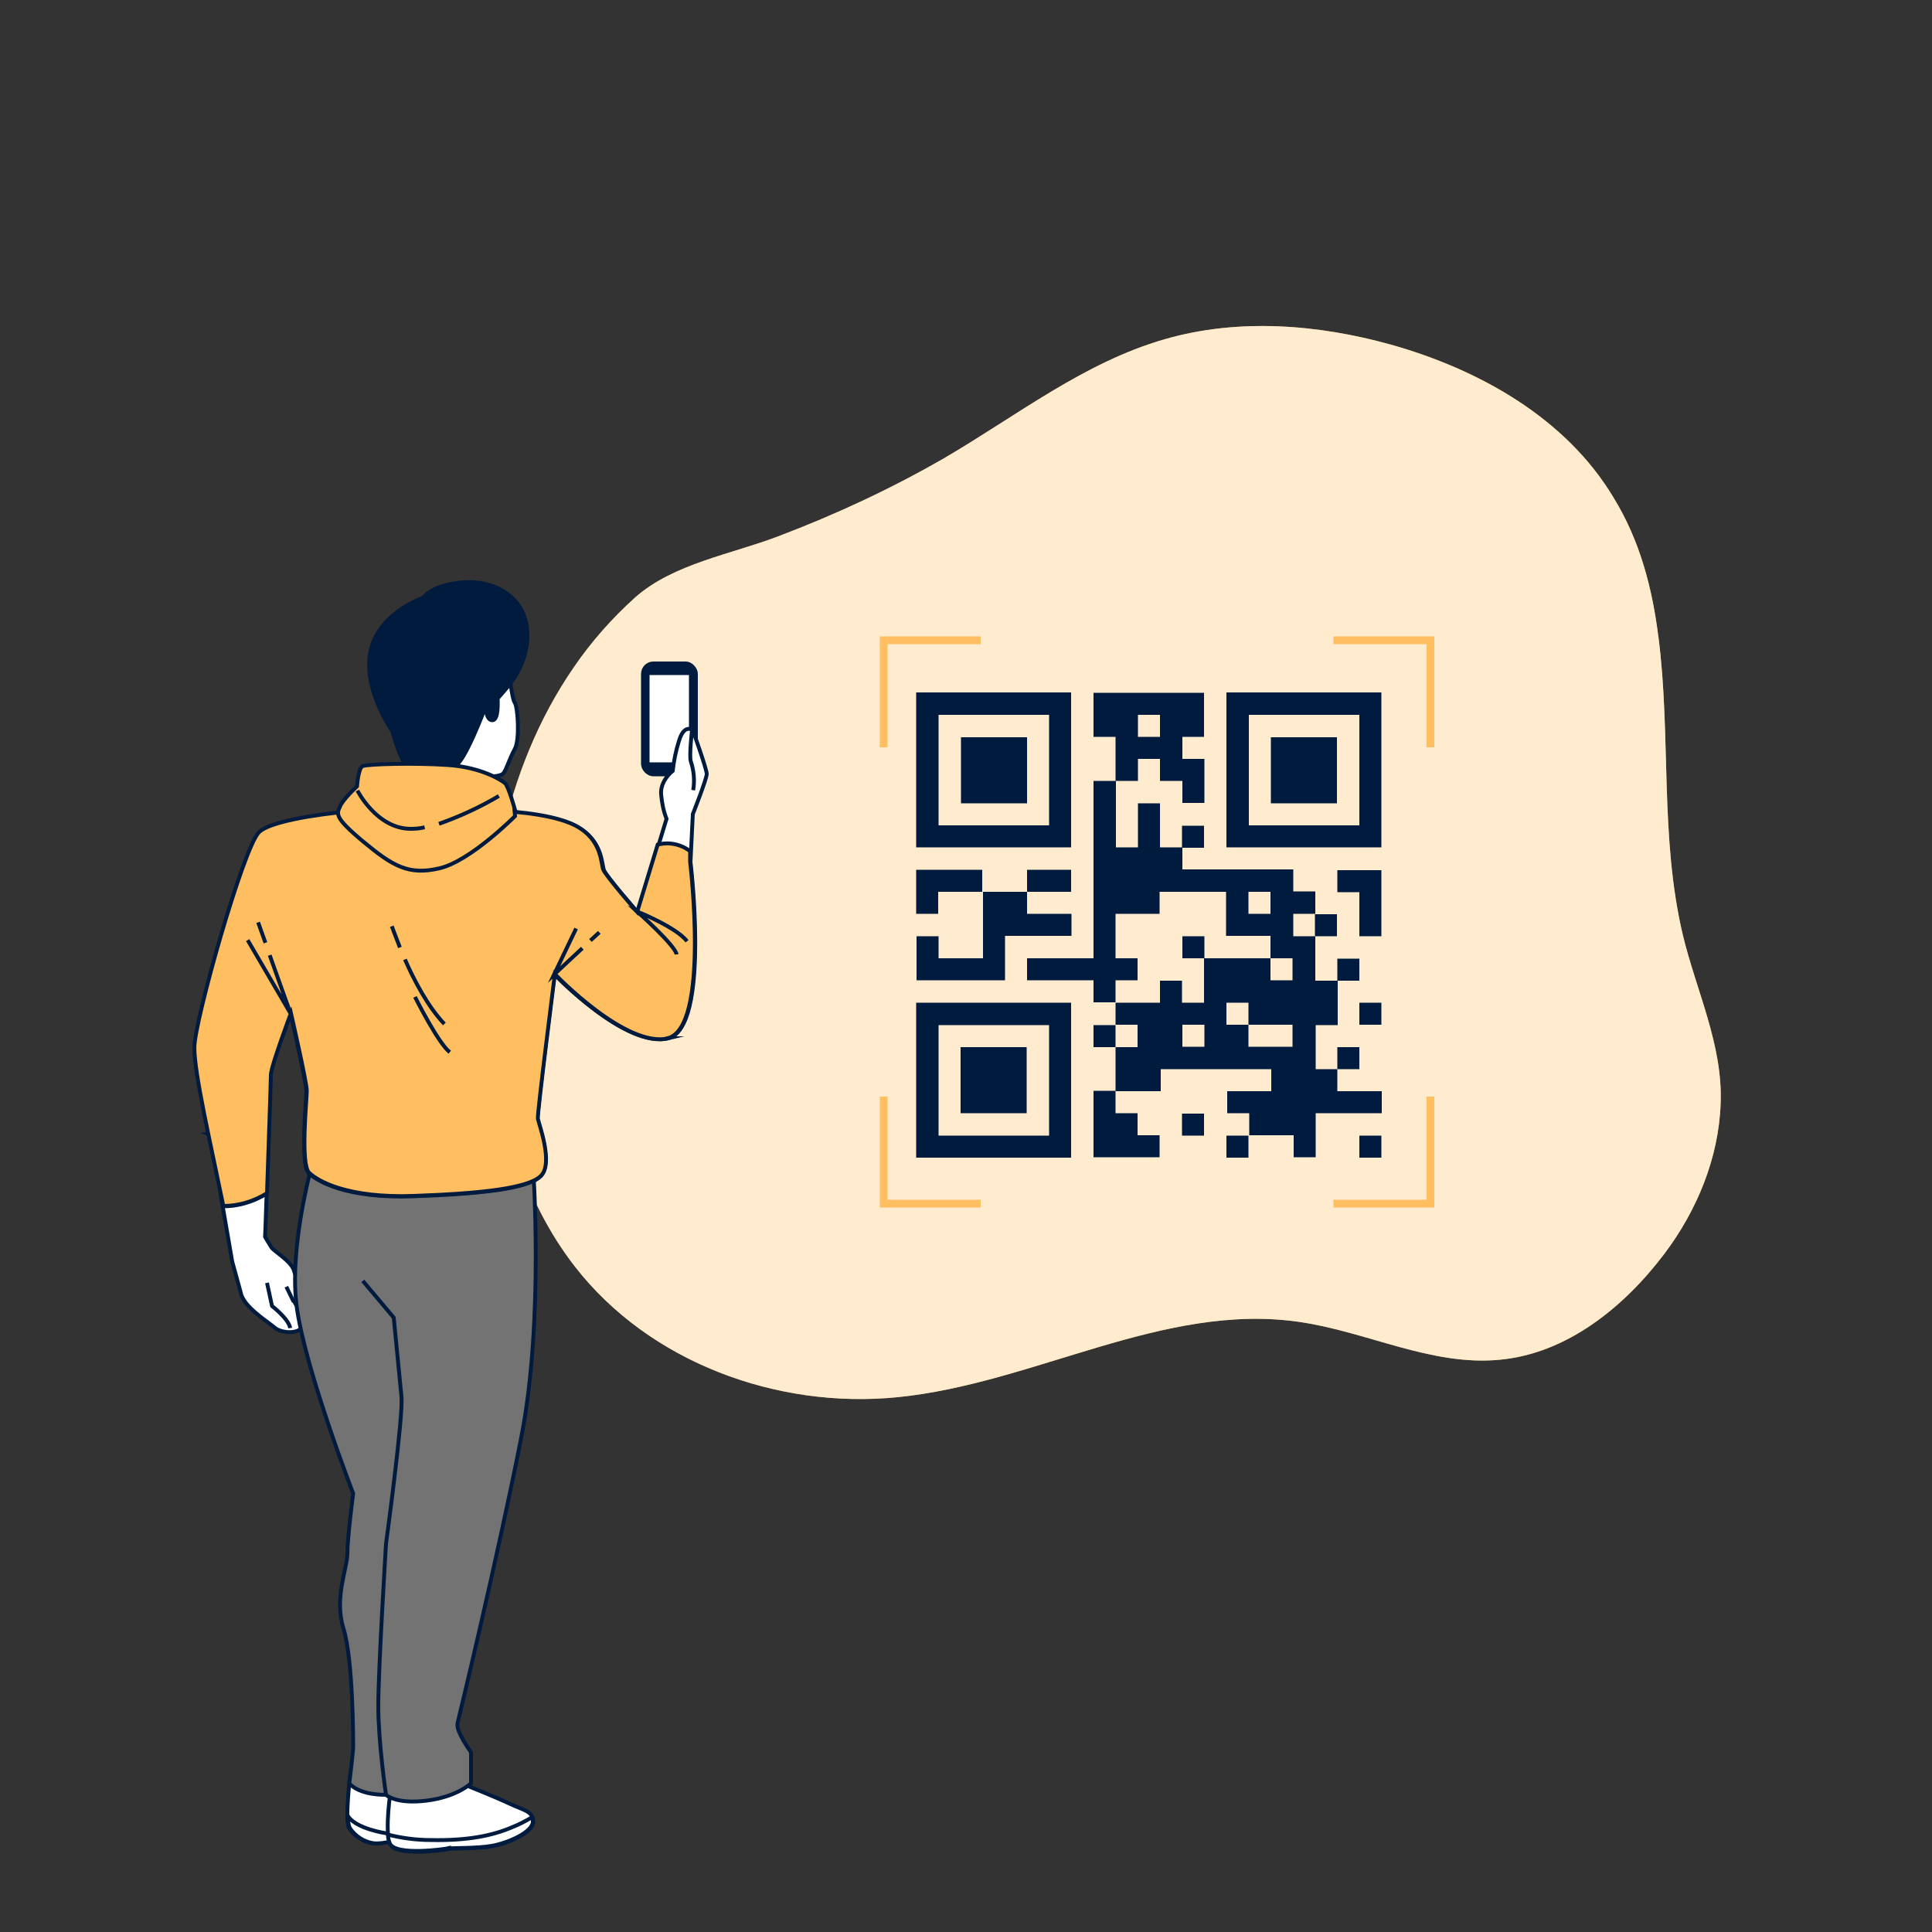 <?xml version="1.0" encoding="UTF-8"?> <svg xmlns="http://www.w3.org/2000/svg" id="Calque_1" data-name="Calque 1" version="1.1" viewBox="0 0 500 500"><rect x="0" y="0" width="500" height="500" fill="#333333" stroke="none"/><defs><style> .cls-1, .cls-2, .cls-3 { stroke-width: 0px; } .cls-1, .cls-4 { fill: #011b3f; } .cls-5 { fill: #737373; } .cls-5, .cls-6, .cls-7, .cls-8, .cls-4, .cls-9 { stroke-miterlimit: 10; } .cls-5, .cls-6, .cls-8, .cls-4, .cls-9 { stroke: #011b3f; } .cls-2 { isolation: isolate; opacity: .7; } .cls-2, .cls-9 { fill: #fff; } .cls-6, .cls-7 { fill: none; } .cls-7 { stroke: #ffbe5f; stroke-width: 2px; } .cls-8, .cls-3 { fill: #ffbe5f; } </style></defs><g id="freepik--background-simple--inject-2"><path class="cls-3" d="M429.2,164.9c-1.6-12.8-4.8-25-11.6-36.1-12.4-20.7-34.9-33.2-57.6-39.6-19-5.3-39.6-6.9-58.6-1.4-20.9,6-38.4,19.9-57.1,30.8-13.7,7.9-28.1,14.6-42.9,20.2-12,4.6-27.2,7.1-37,15.8-6,5.4-11.4,11.5-15.9,18.1-18.4,26.7-24.3,60.9-21.5,92.8,2,22.2,8.1,44.7,21.8,62.3,19.2,24.7,52.2,36.9,83.4,33.8,35.4-3.5,68.9-24.6,104-19.5,17.5,2.5,34.2,11.5,51.9,9.8,17.4-1.6,32.2-13.6,42.7-27.5,8.4-11.2,14-24.7,14.5-38.8.6-15.2-6.3-29.1-9.8-43.7-6-25.4-3-51.4-6.3-77.1Z"></path><path class="cls-2" d="M429.2,164.9c-1.6-12.8-4.8-25-11.6-36.1-12.4-20.7-34.9-33.2-57.6-39.6-19-5.3-39.6-6.9-58.6-1.4-20.9,6-38.4,19.9-57.1,30.8-13.7,7.9-28.1,14.6-42.9,20.2-12,4.6-27.2,7.1-37,15.8-6,5.4-11.4,11.5-15.9,18.1-18.4,26.7-24.3,60.9-21.5,92.8,2,22.2,8.1,44.7,21.8,62.3,19.2,24.7,52.2,36.9,83.4,33.8,35.4-3.5,68.9-24.6,104-19.5,17.5,2.5,34.2,11.5,51.9,9.8,17.4-1.6,32.2-13.6,42.7-27.5,8.4-11.2,14-24.7,14.5-38.8.6-15.2-6.3-29.1-9.8-43.7-6-25.4-3-51.4-6.3-77.1Z"></path></g><g id="freepik--qr-code--inject-2"><path class="cls-1" d="M288.7,282.4v-11.4h5.7v-5.8h-5.7v-5.7h11.5v-5.7h5.7v5.7h5.7v-11.5h17.2v5.7h5.7v-5.7h-5.7v-5.8h-11.5v-11.4h-17.2v5.7h-11.4v11.5h5.7v5.7h-5.7v5.7h-5.7v-5.7h-17.2v-5.7h17.2v-45.9h5.8v17.2h5.7v-11.4h5.7v11.4h5.8v5.7h28.7v5.7h5.7v5.8h-5.7v5.8h5.7v11.5h5.8v11.5h-5.7v11.4h5.6v5.7h11.5v5.7h-17.1v11.4h-5.7v-5.7h-11.5v-5.7h-5.7v-5.7h11.4v-5.7h-28.6v5.7h-11.5ZM323.1,265.2v-5.7h-5.7v5.7h5.7v5.7h11.4v-5.7h-11.4ZM311.6,265.2h-5.6v5.7h5.7v-5.7ZM323.1,236.5h5.7v-5.7h-5.7v5.7Z"></path><path class="cls-1" d="M237.1,219.3v-40.1h40.1v40.1h-40.1ZM242.9,185v28.6h28.6v-28.6h-28.6Z"></path><path class="cls-1" d="M357.5,219.3h-40.1v-40.1h40.1v40.1ZM351.8,185h-28.6v28.6h28.6v-28.6Z"></path><path class="cls-1" d="M237.1,259.5h40.1v40.1h-40.1v-40.1ZM271.5,265.3h-28.6v28.6h28.6v-28.6Z"></path><path class="cls-1" d="M288.7,202.2v-11.5h-5.7v-11.4h28.6v11.4h-5.6v5.7h5.7v11.4h-5.7v-5.7h-5.8v-5.7h-5.7v5.7h-5.8,0ZM294.5,190.7h5.7v-5.7h-5.7v5.7Z"></path><path class="cls-1" d="M265.8,230.8v5.7h11.5v5.7h-17.2v11.5h-22.9v-11.4h5.7v5.7h11.5v-17.2h11.5,0Z"></path><path class="cls-1" d="M288.7,282.4v5.7h5.7v5.7h5.7v5.7h-17.1v-17.2h5.7Z"></path><path class="cls-1" d="M254.3,230.8h-11.5v5.7h-5.7v-11.4h17.1v5.7h0Z"></path><path class="cls-1" d="M357.5,242.3h-5.7v-11.4h-5.7v-5.7h11.4v17.2Z"></path><path class="cls-1" d="M265.8,230.8v-5.7h11.4v5.7h-11.4,0Z"></path><path class="cls-1" d="M346.1,253.8v-5.7h5.7v5.7h-5.8,0Z"></path><path class="cls-1" d="M351.8,259.5h5.7v5.7h-5.7v-5.7Z"></path><path class="cls-1" d="M305.9,219.4v-5.7h5.7v5.7h-5.7,0Z"></path><path class="cls-1" d="M288.7,271h-5.7v-5.7h5.7v5.7h0Z"></path><path class="cls-1" d="M346.1,276.7v-5.7h5.7v5.7h-5.7Z"></path><path class="cls-1" d="M340.3,236.6h5.7v5.7h-5.7v-5.8h0Z"></path><path class="cls-1" d="M311.6,293.9h-5.7v-5.7h5.7v5.7Z"></path><path class="cls-1" d="M323.1,293.9v5.7h-5.7v-5.7h5.7,0Z"></path><path class="cls-1" d="M357.5,299.6h-5.7v-5.7h5.7v5.7Z"></path><path class="cls-1" d="M311.7,248h-5.7v-5.7h5.7v5.7h0Z"></path><path class="cls-1" d="M265.8,207.9h-17.1v-17.1h17.1v17.1Z"></path><path class="cls-1" d="M328.9,207.9v-17.1h17.1v17.1h-17.1Z"></path><path class="cls-1" d="M248.6,288.1v-17.1h17.1v17.1h-17.1Z"></path><polyline class="cls-7" points="253.8 165.7 228.7 165.7 228.7 193.4"></polyline><polyline class="cls-7" points="345.1 165.7 370.2 165.7 370.2 193.4"></polyline><polyline class="cls-7" points="253.8 311.5 228.7 311.5 228.7 283.8"></polyline><polyline class="cls-7" points="345.1 311.5 370.2 311.5 370.2 283.8"></polyline></g><g id="freepik--Character--inject-2"><rect class="cls-4" x="166.4" y="171.7" width="13.7" height="28.7" rx="2.7" ry="2.7"></rect><rect class="cls-9" x="167.6" y="174.2" width="11.2" height="23.6"></rect><path class="cls-9" d="M57.7,312.2c4,0,7.9-1.2,11.3-3.3-.2,6.4-.4,11.2-.4,11.2,0,0,1.1,1.9,1.7,2.8s5.2,3.6,5.8,6,3,3.9,2.8,7.4-3.3-.3-2.8.5,2.2,3.6,2.2,6-5.2,2.5-7.2.8-8.2-5.5-8.8-9.1l-2.2-8-2.5-14.5Z"></path><path class="cls-9" d="M69.1,332l1.3,6s4.3,3.3,4.7,5.7"></path><line class="cls-6" x1="76" y1="336.9" x2="74.1" y2="333"></line><path class="cls-9" d="M90.7,458.8s-1.6,12.9-.3,14.4c1.4,2,3.5,3.4,5.9,3.8,2.8.4,7.5-1.2,7.5-1.2,3.2.9,6.5,1.1,9.7.9,5-.5,8.3-2.4,8.7-4.9s-4-3.5-6.4-6.1-6.3-7.2-6.3-7.2l-1-3.4s-5.9,3-9.7,3.1c-2.2.1-4.3,0-6.4-.5l-1.6,1.1Z"></path><path class="cls-9" d="M122.2,471.8c0-.3,0-.6,0-.9-1.2.5-2.6,1.1-4.4,1.7-5.2,1.9-7.8.4-10.4.4s-2.8,2.8-10.1.9c-4.8-1.2-6.6-2.9-7.2-3.8,0,1.1,0,2.2.5,3.1,1.4,2,3.5,3.4,5.9,3.8,2.8.4,7.5-1.2,7.5-1.2,3.2.9,6.5,1.1,9.7.9,5-.5,8.3-2.4,8.7-4.8Z"></path><path class="cls-5" d="M81.4,299s-7,23.5-4.5,40,14.5,47.5,14.5,47.5c0,0-1.5,11.5-1.5,15.5s-3.5,11.5-1,19.5,2.5,29,2.5,30.5-1,9.5-1,9.5c0,0,2,3,9.5,3s9.5-6,9.5-6c0,0,7.5-44.5,7.5-51.5s8-33,11-43.5c2-7.2,4.9-14.2,8.6-20.7,2-3.5.9-45.8.9-45.8l-57-5,1,7Z"></path><path class="cls-9" d="M120.8,462.1s7.5,3,11.1,4.7,6.1,1.9,6.1,4.7-6.6,5.6-10.6,6.3-10.4.5-11.1.7-13.7,2.1-15.3-1.2.2-14.6.2-14.6c6.5,1.1,13.2.9,19.7-.5Z"></path><path class="cls-9" d="M116.2,478.4c.7-.2,7.1,0,11.1-.7,4-.7,10.6-3.5,10.6-6.3,0-.4,0-.7-.2-1.1-1.7,1-3.4,1.9-5.2,2.6-4.9,2.1-11.3,3.5-21,3.3-3.8,0-7.5-.5-11.1-1.4,0,.8.2,1.6.5,2.3,1.5,3.3,14.6,1.4,15.3,1.2Z"></path><path class="cls-5" d="M137.9,301s3,40.5-3,71-16,72-16.5,74,3.5,7.5,3.5,7.5v8s-3.5,3.5-11.5,4.5-10.5-1.5-10.5-1.5c0,0-2-13.5-2-23s2-42,2-42c0,0,4.5-33,4-38s-2-20.5-2-20.5l-8-9.5"></path><path class="cls-9" d="M53.9,293.4l15.7-2.8c0,2.1.4-11.3.4-12.3,0-2.2,5.2-16,5.2-16,0,0,4.1,17.9,4.1,20.1s-1.7,19,.6,21.2,9.9,6.6,27,6,29.7-1.9,33-5.2-.6-13.5-.8-14.8,4.4-37.4,4.4-37.4c0,0,18.4,19.2,29.4,16.5s5.8-45.6,5.8-45.6l.6-12.4s3.6-9.1,3.6-10.4-3.6-11.3-3.6-11.3c0,0-2.2-1.9-3.6,2.8-.8,2.5-1.3,5.1-1.6,7.7,0,0-3.3,2.5-3,6.1.2,2.2.6,4.3,1.4,6.3l-7.4,24.3s-8.2-9.4-8.8-11-.3-7.7-7.1-11.3-20.9-3.9-20.9-3.9l-38.8.3s-18.2,1.6-22.2,5.2-16.8,49-16.8,55.8,1.1,8.8,2.7,17l1,5.2Z"></path><path class="cls-6" d="M179.1,188.9s-.8,6.9-.3,8.2c.8,2.4,1,4.9.6,7.4"></path><path class="cls-8" d="M172.8,268.7c11-2.8,5.8-45.6,5.8-45.6v-2.8c-2.3-1.8-5.5-2.5-8.4-1.7l-5.3,17.4s-8.2-9.4-8.8-11-.3-7.7-7.1-11.3-20.9-3.9-20.9-3.9l-38.8.3s-18.2,1.6-22.2,5.2-16.8,49-16.8,55.8,4.1,24.4,7.5,41c4,0,7.9-1.2,11.3-3.3.4-11.9,1-29.2,1-30.6,0-2.2,5.2-16,5.2-16,0,0,4.1,17.9,4.1,20.1s-1.7,19,.6,21.2,9.9,6.6,27,6,29.7-1.9,33-5.2-.6-13.5-.8-14.8,4.4-37.4,4.4-37.4c0,0,18.4,19.3,29.4,16.6Z"></path><polyline class="cls-6" points="69.8 247.2 75.2 262.3 64.1 243.3"></polyline><line class="cls-6" x1="66.8" y1="238.7" x2="68.7" y2="244"></line><path class="cls-6" d="M104.8,248.3c2.4,5.5,6,12.3,10.2,16.7"></path><path class="cls-6" d="M101.4,239.7s.8,2.2,2.1,5.5"></path><path class="cls-6" d="M107.4,258s6,12,9,14.3"></path><line class="cls-6" x1="152.8" y1="243.4" x2="155.1" y2="241.3"></line><polyline class="cls-6" points="149.1 240.3 143.4 252.2 150.7 245.4"></polyline><path class="cls-6" d="M175.1,247c-.3-2.3-10.2-11.1-10.2-11.1,0,0,10.2,4.1,12.9,7.7"></path><path class="cls-9" d="M131.8,173.8s.6,6.9,1.4,8,1.4,9.6,0,12.1-2.2,5.5-3,6.3-3.8.8-5,.8-13.5-.6-13.5-.6l.3-17.3s3-12.9,19.8-9.4Z"></path><path class="cls-4" d="M109.8,154.6s-11.3,3.6-13.8,13.4,5.5,21.2,5.5,21.2c0,0,2.2,8,4.1,9.6s9.6,0,12.1-.6,8-15.4,8-15.4c0,0,0,3.6,1.7,3.6s1.4-4.7,1.4-5.5,7.7-6.6,7.7-16.5-8.6-14.3-16.6-13.7-10.2,3.8-10.2,3.8Z"></path><path class="cls-8" d="M133.2,209.3s-1.6-5.8-2.5-6.6-6.1-4.1-14.6-4.7-21.2-.3-22.3.3-1.4,5.2-1.4,5.2c0,0-3.6,3.3-4.4,5.2s-1.7,2.7,6,9.1,11.8,8.8,19.8,6.9,19.5-13.5,19.5-13.5l-.2-1.9Z"></path><path class="cls-6" d="M113.6,213.2c5.4-1.9,10.6-4.3,15.5-7.2"></path><path class="cls-6" d="M92.5,204.6s5,9.9,13.8,9.9c1.2,0,2.4-.1,3.6-.4"></path></g></svg> 